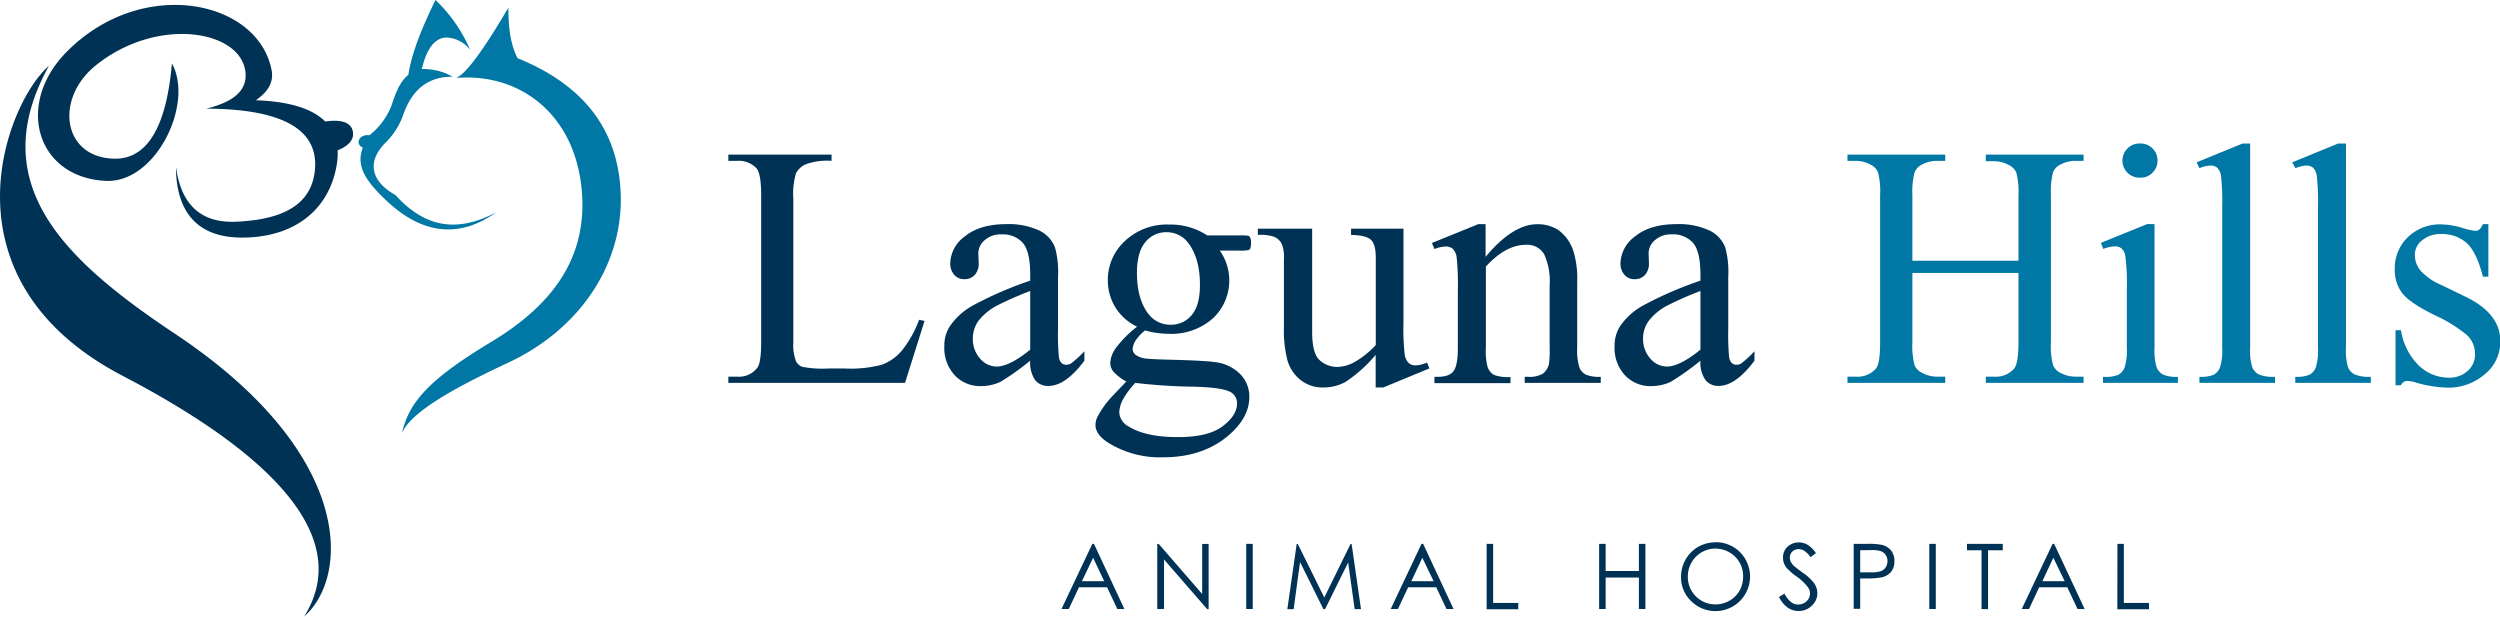 <svg xmlns="http://www.w3.org/2000/svg" viewBox="0 0 460.25 113.5"><defs><style>.cls-3{fill:#003256}.cls-4{fill:#0077a4}</style></defs><g id="Layer_2" data-name="Layer 2"><g id="Layer_3" data-name="Layer 3"><path fill="#003256" fill-rule="evenodd" d="M31.65 11.67c-.9 10.38-3.92 17.77-10.75 17.54-9.42-.32-10.79-11-3.39-17.07 11.38-9.3 27.19-6.63 27.7 1.41C45.43 17 42.47 18.89 38 20c13.35.06 20.53 3.5 20 11-.51 7.06-6.52 9.48-14.61 9.82-6.64.27-10.13-3.42-11-10.18 0 7.45 3.14 13 11.92 13.1 9.34.09 16.12-4.65 17.65-13.21a12.46 12.46 0 00.2-2.86C63.81 27 65.1 26 65 24.52c-.14-2.13-2.45-2.55-5.13-2.15-2.36-2.36-6.58-3.7-12.78-3.91 2-1.38 3.36-3.13 2.92-5.5C47.59 0 26.16-4.53 12.25 9.57 2.71 19.24 6.76 32.71 19.5 33.3c9.18.43 16.26-14.18 12.15-21.63zM9 12.14c-12 21.7 2.78 35.7 23.28 49.35 32.92 21.93 32.13 44.62 23.72 52 8.63-13.8-4.12-29-33.44-44.31C-11.74 51.25 1.23 18.77 9 12.14z"/><path fill="#0077a4" fill-rule="evenodd" d="M91.36 39.08c-7.25 3.86-13.17 2.78-18.55-3.17-4.83-2.69-5.18-6.42-1.69-9.78a13.56 13.56 0 003.21-5.27c1.53-4.14 4.26-6.76 9-6.74a10.93 10.93 0 00-5.67-1.41c.84-3.65 2.37-5.82 4.62-5.8a5.77 5.77 0 014.28 2.29A27.73 27.73 0 0080.18 0c-2.51 5.1-4.41 9.84-5 13.77-1.74 1.46-2.37 3.53-3.16 5.8a13.07 13.07 0 01-4 5.33c-1.86-.26-2.75 1.54-1.23 2.29-1.31 3.37.55 6.17 4.39 9.78 5.85 5.51 12.69 7.46 20.18 2.11zM84 14.35c1.83-.77 5.11-5.3 9.59-12.94 0 3.58.38 6.82 1.7 9.31 13.09 5.3 18.83 14.17 19 25.72.13 12.8-7.9 24.32-20.65 30.29-9.88 4.62-17.86 9-19.65 13 1.28-5.36 4.37-9.52 16.31-16.7 10.53-6.32 17.3-14.47 16.91-26.3C106.64 21.47 96 13.35 84 14.35z"/><path d="M169.21 58.87l1 .21-3.6 11.41h-32.52v-1.15h1.58a4.2 4.2 0 003.81-1.73c.43-.66.65-2.19.65-4.59V35.9c0-2.62-.29-4.27-.87-4.93a4.53 4.53 0 00-3.59-1.36h-1.58v-1.15h19v1.15a11.55 11.55 0 00-4.7.62 3.75 3.75 0 00-1.84 1.64 13.48 13.48 0 00-.5 4.74V63a8.55 8.55 0 00.5 3.53 2.16 2.16 0 001.15 1 19.81 19.81 0 004.83.31h3.07a22.13 22.13 0 006.79-.71 8.83 8.83 0 003.61-2.54 20.78 20.78 0 003.21-5.72zM189.66 66.4a46.78 46.78 0 01-5.48 3.9 8.38 8.38 0 01-3.57.78 6.37 6.37 0 01-4.85-2 7.38 7.38 0 01-1.91-5.3 6.73 6.73 0 01.93-3.59 12.29 12.29 0 014.42-4 68 68 0 0110.46-4.52v-1.11q0-4.25-1.35-5.83a4.87 4.87 0 00-3.92-1.58 4.39 4.39 0 00-3.1 1.06 3.19 3.19 0 00-1.18 2.41l.07 1.8a3.1 3.1 0 01-.73 2.2 2.49 2.49 0 01-1.91.78 2.39 2.39 0 01-1.87-.81 3.14 3.14 0 01-.73-2.2 6.34 6.34 0 012.73-4.9c1.81-1.48 4.37-2.23 7.65-2.23a13.37 13.37 0 016.2 1.27 5.87 5.87 0 012.7 3 17 17 0 01.56 5.46v9.63a45.7 45.7 0 00.15 5 2 2 0 00.51 1.22 1.2 1.2 0 00.82.31 1.75 1.75 0 00.87-.21 19.34 19.34 0 002.51-2.27v1.73q-3.46 4.65-6.63 4.65a3 3 0 01-2.42-1.05 5.67 5.67 0 01-.93-3.6zm0-2V53.57a63.24 63.24 0 00-6 2.63 10.5 10.5 0 00-3.51 2.85 5.53 5.53 0 00-1.05 3.26 5.35 5.35 0 001.33 3.7 4 4 0 003.07 1.47q2.32 0 6.16-3.1zM209.34 60.14a9.43 9.43 0 01-4-3.55 9.56 9.56 0 01-1.39-5 9.69 9.69 0 013.18-7.25 11.26 11.26 0 018.13-3 12.33 12.33 0 017 2h6a8.35 8.35 0 011.55.07.49.49 0 01.31.27 1.8 1.8 0 01.19 1 2.57 2.57 0 01-.16 1.11.59.59 0 01-.32.25 6.86 6.86 0 01-1.57.1h-3.69a9.55 9.55 0 01-1.3 12.49 11.49 11.49 0 01-8.15 2.82 16 16 0 01-4.31-.62 8 8 0 00-1.81 1.96 3.3 3.3 0 00-.48 1.5 1.43 1.43 0 00.51 1 3.8 3.8 0 002 .72c.58.08 2 .15 4.34.21 4.25.11 7 .25 8.27.44a7.81 7.81 0 014.61 2.14 5.84 5.84 0 011.75 4.29q0 3.51-3.28 6.58-4.83 4.52-12.61 4.52a18.07 18.07 0 01-10.11-2.7c-1.55-1-2.32-2.1-2.32-3.22a3.51 3.51 0 01.34-1.49 17.05 17.05 0 012.17-3.19c.14-.19 1.2-1.3 3.16-3.35a9.48 9.48 0 01-2.28-1.72 2.55 2.55 0 01-.67-1.72 5.11 5.11 0 01.89-2.54 20.37 20.37 0 014.05-4.12zM209 70.49a15.64 15.64 0 00-2.2 2.94 5.39 5.39 0 00-.74 2.52 3.14 3.14 0 001.8 2.6c2.06 1.28 5.05 1.92 9 1.92 3.72 0 6.47-.66 8.23-2s2.65-2.71 2.65-4.2a2.34 2.34 0 00-1.6-2.27c-1.07-.46-3.2-.72-6.38-.81a101.55 101.55 0 01-10.76-.7zm5.71-27.74a4.86 4.86 0 00-3.85 1.83q-1.54 1.83-1.55 5.61c0 3.26.71 5.8 2.11 7.59a5 5 0 004.09 2 4.9 4.9 0 003.88-1.77c1-1.18 1.52-3 1.52-5.55 0-3.28-.72-5.85-2.14-7.71a4.91 4.91 0 00-4.03-2zM258.38 42.1v17.2a42.46 42.46 0 00.23 6 2.64 2.64 0 00.74 1.53 1.8 1.8 0 001.2.44 5.57 5.57 0 002.17-.53l.43 1.09-8.49 3.5h-1.4v-6a25.73 25.73 0 01-5.58 5 8.42 8.42 0 01-4.06 1 6.45 6.45 0 01-4.13-1.33 7.15 7.15 0 01-2.44-3.55 21.65 21.65 0 01-.68-6.14V47.62a6.21 6.21 0 00-.43-2.79 2.89 2.89 0 00-1.29-1.2 7.59 7.59 0 00-3.08-.38V42.1h10v19q0 4 1.38 5.21a4.82 4.82 0 003.33 1.24 7 7 0 003-.84 16.51 16.51 0 004-3.19V47.43c0-1.61-.29-2.7-.88-3.27s-1.81-.87-3.67-.91V42.1zM273.5 47.28q5-6 9.52-6a6.88 6.88 0 014 1.16 7.87 7.87 0 012.66 3.83 17.58 17.58 0 01.68 5.71v12.09a10.16 10.16 0 00.44 3.66 2.53 2.53 0 001.1 1.21 6.21 6.21 0 002.8.43v1.12h-14v-1.12h.59a4.79 4.79 0 002.78-.6 3.23 3.23 0 001.1-1.78 18.74 18.74 0 00.12-2.92V52.45a11.78 11.78 0 00-1-5.62 3.59 3.59 0 00-3.39-1.76c-2.46 0-4.91 1.35-7.35 4v15a11 11 0 00.34 3.57A2.87 2.87 0 00275 69a7.37 7.37 0 003.08.41v1.12h-14v-1.16h.62c1.45 0 2.42-.36 2.93-1.1s.76-2.13.76-4.2V53.54a46.86 46.86 0 00-.23-6.23 2.69 2.69 0 00-.72-1.52 1.93 1.93 0 00-1.28-.41 6 6 0 00-2.08.47l-.46-1.12 8.55-3.47h1.33zM313.05 66.4a46.78 46.78 0 01-5.48 3.9 8.38 8.38 0 01-3.57.78 6.37 6.37 0 01-4.85-2 7.38 7.38 0 01-1.91-5.3 6.73 6.73 0 01.93-3.59 12.29 12.29 0 014.42-4 68.49 68.49 0 0110.46-4.52v-1.11q0-4.25-1.35-5.83a4.86 4.86 0 00-3.92-1.58 4.39 4.39 0 00-3.1 1.06 3.17 3.17 0 00-1.17 2.41l.06 1.8a3.1 3.1 0 01-.73 2.2 2.49 2.49 0 01-1.91.78 2.39 2.39 0 01-1.87-.81 3.14 3.14 0 01-.73-2.2 6.34 6.34 0 012.73-4.9c1.81-1.48 4.37-2.23 7.65-2.23a13.37 13.37 0 016.2 1.27 5.87 5.87 0 012.7 3 17 17 0 01.56 5.46v9.63a45.7 45.7 0 00.15 5 2 2 0 00.51 1.22 1.2 1.2 0 00.82.31 1.75 1.75 0 00.87-.21 19.34 19.34 0 002.48-2.28v1.74q-3.46 4.65-6.63 4.65A3 3 0 01314 70a5.67 5.67 0 01-.95-3.6zm0-2V53.57a63.24 63.24 0 00-6 2.63 10.45 10.45 0 00-3.5 2.85 5.47 5.47 0 00-1.06 3.26 5.35 5.35 0 001.33 3.7 4.06 4.06 0 003.07 1.47q2.32 0 6.16-3.1z" class="cls-3"/><path d="M352.07 48h19.53V36a14.12 14.12 0 00-.4-4.25 2.81 2.81 0 00-1.3-1.33 5.77 5.77 0 00-2.82-.74h-1.49v-1.22h18v1.15h-1.49a6 6 0 00-2.82.71 2.62 2.62 0 00-1.35 1.5 14.85 14.85 0 00-.36 4.11v27.12a13.86 13.86 0 00.41 4.22 2.78 2.78 0 001.27 1.33 5.83 5.83 0 002.85.74h1.49v1.15h-18v-1.15h1.49a4.44 4.44 0 003.75-1.52c.51-.66.77-2.25.77-4.77v-12.8h-19.53v12.8a13.86 13.86 0 00.41 4.22 2.76 2.76 0 001.3 1.33 5.66 5.66 0 002.82.74h1.52v1.15h-18v-1.15h1.49a4.48 4.48 0 003.78-1.52c.5-.66.74-2.25.74-4.77V35.93a14.12 14.12 0 00-.4-4.25 2.82 2.82 0 00-1.27-1.33 5.94 5.94 0 00-2.85-.74h-1.49v-1.15h18v1.15h-1.52a6 6 0 00-2.82.71 2.65 2.65 0 00-1.33 1.5 14.23 14.23 0 00-.38 4.11zM396.65 41.26v22.81a10.73 10.73 0 00.38 3.55 2.72 2.72 0 001.15 1.32 6.14 6.14 0 002.77.43v1.12h-13.79v-1.12A6.38 6.38 0 00390 69a2.74 2.74 0 001.13-1.33 10 10 0 00.42-3.57V53.13a38.08 38.08 0 00-.28-6 2.41 2.41 0 00-.68-1.38 1.91 1.91 0 00-1.27-.39 6.25 6.25 0 00-2.11.47l-.43-1.12 8.55-3.47zm-2.58-14.84a3.11 3.11 0 013.13 3.13 3.07 3.07 0 01-.91 2.23 3 3 0 01-2.22.93 3.15 3.15 0 110-6.29zM414.25 26.42v37.65a10.28 10.28 0 00.39 3.54 2.67 2.67 0 001.19 1.31 6.87 6.87 0 003 .45v1.12h-13.91v-1.12a6 6 0 002.67-.4 2.71 2.71 0 001.11-1.33 10.32 10.32 0 00.41-3.57V38.29a45.45 45.45 0 00-.22-5.91 2.62 2.62 0 00-.7-1.5 1.83 1.83 0 00-1.22-.4 5.79 5.79 0 00-2.05.49l-.53-1.08 8.47-3.47zM431.89 26.42v37.65a10.62 10.62 0 00.38 3.54 2.69 2.69 0 001.2 1.31 6.82 6.82 0 003 .45v1.12h-13.91v-1.12a6 6 0 002.66-.4 2.67 2.67 0 001.12-1.33 10.39 10.39 0 00.4-3.57V38.29a43.57 43.57 0 00-.22-5.91 2.56 2.56 0 00-.69-1.5 1.84 1.84 0 00-1.23-.4 5.75 5.75 0 00-2 .49l-.6-1.08 8.46-3.47zM458.11 41.26v9.67h-1q-1.18-4.55-3-6.2a6.81 6.81 0 00-4.69-1.64 5.13 5.13 0 00-3.5 1.15 3.32 3.32 0 00-1.34 2.54 4.54 4.54 0 001 3 10.88 10.88 0 003.9 2.7l4.53 2.2q6.29 3.08 6.29 8.09a7.65 7.65 0 01-2.98 6.23 10.16 10.16 0 01-6.56 2.37 22.56 22.56 0 01-5.95-.93 5.92 5.92 0 00-1.67-.31 1.24 1.24 0 00-1.12.8h-1V60.79h1a11.58 11.58 0 003.32 6.54 8 8 0 005.48 2.2 4.9 4.9 0 003.49-1.26 4 4 0 001.35-3 4.81 4.81 0 00-1.5-3.59 26.74 26.74 0 00-6-3.69q-4.5-2.23-5.89-4a7 7 0 01-1.39-4.46 7.87 7.87 0 012.4-5.86 8.49 8.49 0 016.21-2.36 14.44 14.44 0 014.06.72 10.23 10.23 0 002.11.46 1.23 1.23 0 00.78-.22 3 3 0 00.65-1z" class="cls-4"/><path d="M201.4 100.12l5.6 12h-1.3l-1.89-4h-5.17l-1.88 4h-1.34l5.68-12zm-.16 2.56l-2.06 4.32h4.11zM213.05 112.14v-12h.27l8 9.21v-9.21h1.19v12h-.27L214.3 103v9.1zM229.43 100.12h1.2v12h-1.2zM237 112.14l1.72-12h.2l4.88 9.86 4.84-9.86h.19l1.73 12h-1.17l-1.19-8.6-4.25 8.6h-.31l-4.3-8.66-1.18 8.66zM262 100.12l5.6 12h-1.3l-1.89-4h-5.17l-1.88 4h-1.33l5.67-12zm-.15 2.56l-2.02 4.32h4.1zM273.69 100.12h1.2V111h4.62v1.16h-5.82zM294.4 100.12h1.2v5h6.12v-5h1.2v12h-1.2v-5.8h-6.12v5.8h-1.2zM315.75 99.82a6.26 6.26 0 014.57 1.82 6.35 6.35 0 01-9 9 6 6 0 01-1.84-4.43 6.41 6.41 0 01.84-3.21 6.23 6.23 0 015.42-3.15zm.05 1.17a5.08 5.08 0 00-4.39 2.57 5.14 5.14 0 00-.68 2.62 5.05 5.05 0 005.07 5.09 5.06 5.06 0 002.59-.68 4.93 4.93 0 001.86-1.85 5.28 5.28 0 00.66-2.62 5.11 5.11 0 00-.66-2.58 5 5 0 00-1.88-1.86 5.11 5.11 0 00-2.57-.68zM327.51 109.9l1-.61q1.08 2 2.49 2a2.4 2.4 0 001.14-.28 2 2 0 00.8-.75 1.93 1.93 0 00-.13-2.19 9.52 9.52 0 00-2.05-1.93 11.07 11.07 0 01-1.88-1.64 3 3 0 01-.63-1.84 2.8 2.8 0 01.37-1.43 2.74 2.74 0 011.06-1 3 3 0 011.48-.37 3.15 3.15 0 011.59.42 5.39 5.39 0 011.57 1.55l-1 .74a4.75 4.75 0 00-1.16-1.18 2 2 0 00-1-.29 1.66 1.66 0 00-1.19.44 1.45 1.45 0 00-.46 1.09 1.85 1.85 0 00.16.76 2.91 2.91 0 00.6.8c.16.15.67.55 1.55 1.2a8.82 8.82 0 012.18 2.01 3.28 3.28 0 01.58 1.81 3.08 3.08 0 01-1 2.27 3.35 3.35 0 01-2.42 1 3.51 3.51 0 01-2-.58 5.34 5.34 0 01-1.65-2zM341.26 100.12h2.39a13.81 13.81 0 012.78.18 3.15 3.15 0 011.68 1 3 3 0 01.65 2 3.07 3.07 0 01-.63 2 3.15 3.15 0 01-1.76 1 15.65 15.65 0 01-3.05.19h-.86v5.59h-1.2zm1.2 1.18v4.07h2a5.36 5.36 0 001.81-.22 1.91 1.91 0 00.9-.73 2.1 2.1 0 000-2.23 1.83 1.83 0 00-.87-.71 5.19 5.19 0 00-1.75-.21zM355.18 100.12h1.2v12h-1.2zM362.12 101.3v-1.18h6.59v1.18H366v10.84h-1.2V101.3zM378.17 100.12l5.61 12h-1.3l-1.89-4h-5.18l-1.87 4h-1.34l5.68-12zm-.15 2.56L376 107h4.11zM389.82 100.12H391V111h4.63v1.16h-5.83z" class="cls-3"/></g></g></svg>